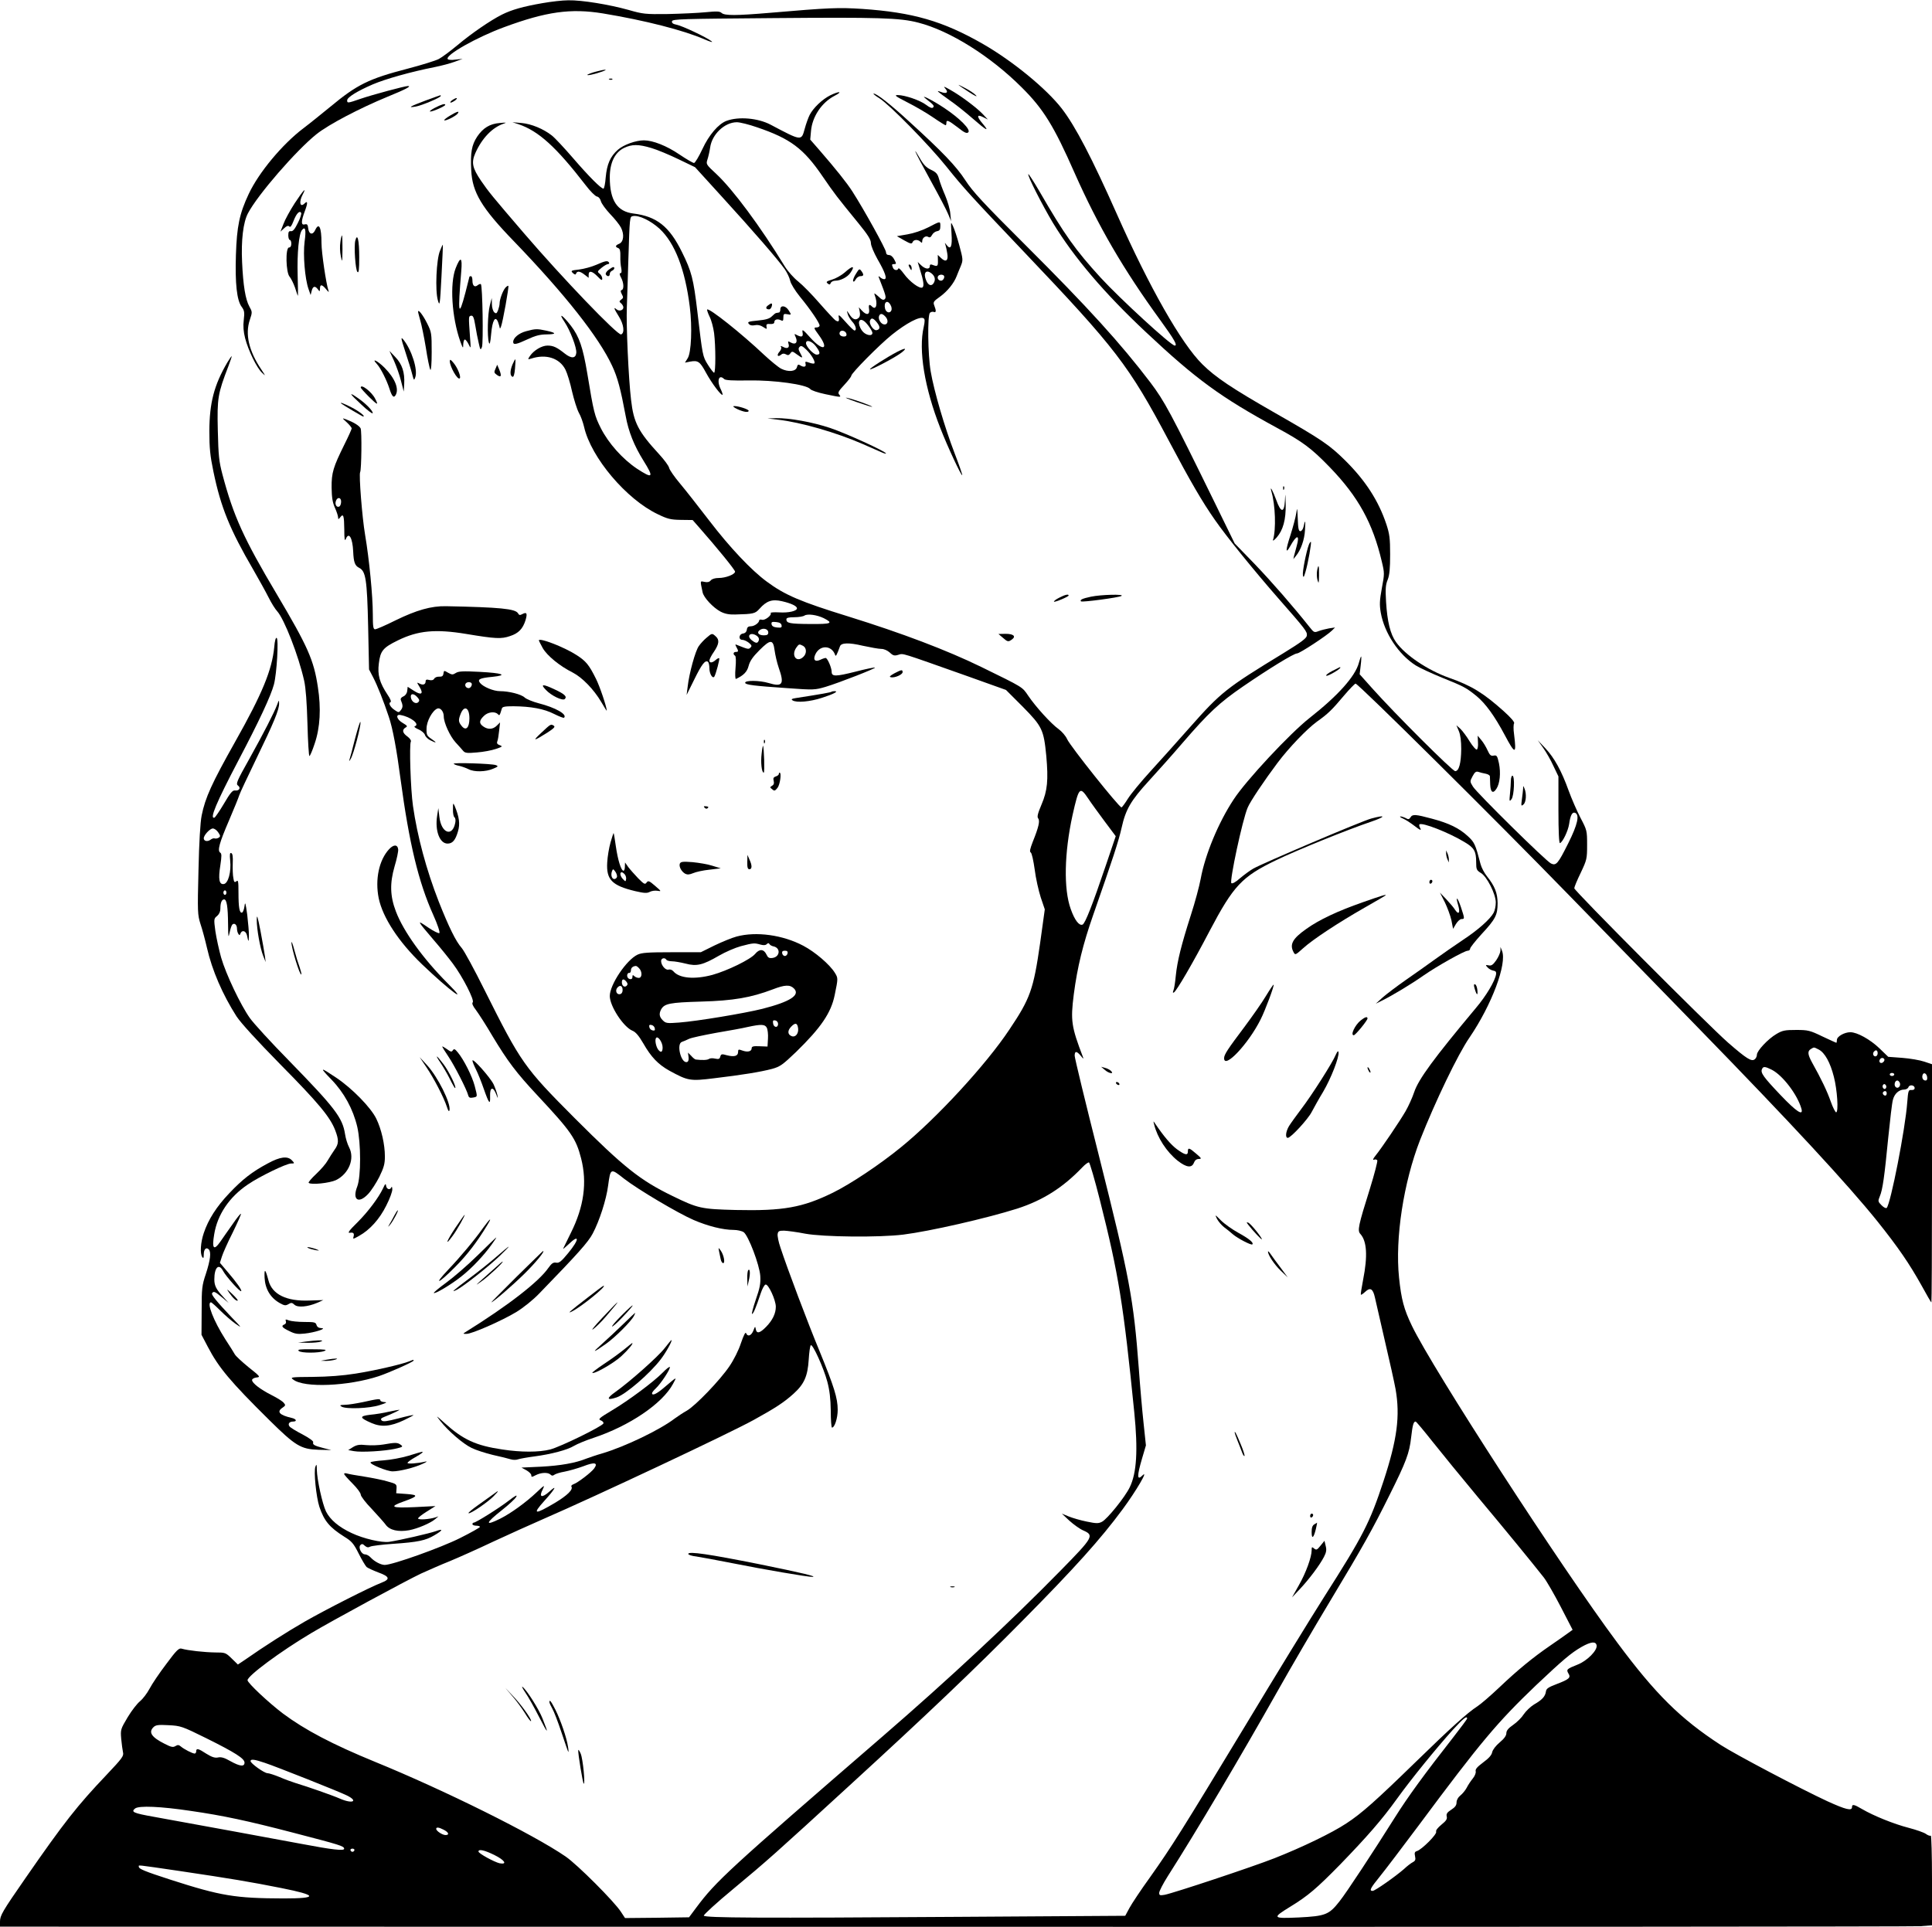 <?xml version="1.0" standalone="no"?>
<!DOCTYPE svg PUBLIC "-//W3C//DTD SVG 20010904//EN"
 "http://www.w3.org/TR/2001/REC-SVG-20010904/DTD/svg10.dtd">
<svg version="1.0" xmlns="http://www.w3.org/2000/svg"
 width="1280pt" height="1277pt" viewBox="0 0 1280 1277"
 preserveAspectRatio="xMidYMid meet">
<g transform="translate(0,1277) scale(0.1,-0.1)"
fill="#000000" stroke="none">
<path d="M3593 12749 c-126 -22 -202 -43 -268 -76 -77 -39 -201 -124 -295
-203 -47 -39 -102 -80 -123 -91 -21 -11 -114 -40 -206 -64 -258 -67 -335 -105
-512 -252 -59 -48 -139 -113 -179 -143 -141 -107 -296 -294 -362 -435 -62
-131 -79 -217 -85 -405 -6 -188 6 -300 38 -343 18 -24 20 -37 14 -87 -5 -40
-2 -78 9 -121 21 -81 77 -197 112 -229 25 -24 25 -23 -5 22 -82 122 -108 233
-76 328 17 51 17 53 -3 89 -26 47 -41 139 -48 293 -7 145 7 265 39 325 64 122
320 417 454 524 80 64 284 171 473 249 118 48 159 70 133 70 -21 0 -236 -58
-312 -84 -87 -30 -91 -31 -91 -11 0 20 66 61 170 106 85 36 251 83 408 114 45
9 106 25 135 36 l52 19 -47 -5 c-26 -4 -49 -2 -52 4 -16 26 192 144 374 211
279 103 441 126 655 91 278 -46 536 -112 673 -172 37 -16 58 -22 47 -13 -32
26 -195 103 -232 110 -24 5 -33 11 -31 23 3 15 64 16 663 21 708 6 846 2 969
-30 210 -54 478 -222 686 -430 143 -142 213 -256 349 -565 157 -354 324 -641
570 -979 92 -127 114 -166 94 -166 -25 0 -363 311 -490 449 -168 184 -239 283
-407 574 -38 65 -71 116 -73 113 -8 -8 93 -206 163 -323 139 -229 341 -466
615 -723 335 -315 498 -433 869 -635 172 -93 228 -135 351 -262 188 -195 284
-369 344 -625 18 -75 18 -81 0 -176 -15 -82 -16 -109 -7 -162 24 -135 118
-277 231 -349 25 -16 105 -53 176 -82 144 -58 159 -66 228 -122 59 -49 119
-131 187 -259 69 -130 78 -129 61 7 -5 33 -4 65 0 71 6 7 -18 36 -68 81 -134
120 -213 169 -361 221 -142 50 -292 151 -353 237 -38 53 -58 137 -66 267 -5
86 -3 114 11 147 12 31 16 74 16 167 0 107 -4 136 -25 200 -52 155 -136 286
-269 419 -108 107 -156 140 -471 320 -285 163 -392 235 -479 321 -139 137
-351 510 -565 992 -168 378 -276 585 -366 702 -102 132 -326 316 -525 430
-264 151 -463 208 -798 231 -157 10 -217 8 -612 -26 -224 -19 -299 -19 -319
-1 -13 12 -33 12 -106 5 -49 -5 -162 -10 -250 -12 -150 -2 -166 0 -260 27
-129 36 -311 66 -400 64 -38 0 -116 -9 -172 -19z"/>
<path d="M3947 12295 c-27 -7 -52 -17 -55 -20 -9 -9 52 4 98 21 45 16 19 16
-43 -1z"/>
<path d="M4038 12243 c7 -3 16 -2 19 1 4 3 -2 6 -13 5 -11 0 -14 -3 -6 -6z"/>
<path d="M6351 12207 c3 -4 34 -25 70 -48 35 -23 56 -33 46 -22 -9 11 -41 33
-70 48 -28 15 -49 25 -46 22z"/>
<path d="M6263 12183 c23 -26 8 -37 -30 -22 -35 13 -26 5 58 -55 37 -25 106
-80 154 -122 90 -79 115 -92 65 -33 -40 47 -39 64 3 43 l32 -16 -35 37 c-41
43 -145 121 -215 160 -42 24 -47 25 -32 8z"/>
<path d="M5500 12138 c-52 -26 -112 -83 -136 -130 -9 -18 -24 -59 -33 -93 -22
-80 -20 -80 -226 29 -84 44 -212 55 -292 25 -53 -20 -116 -93 -159 -186 -24
-51 -49 -93 -56 -93 -7 0 -50 25 -96 56 -85 58 -177 94 -236 94 -54 0 -134
-29 -172 -62 -51 -45 -73 -96 -81 -183 -3 -41 -10 -75 -15 -75 -16 0 -96 80
-202 203 -58 67 -121 135 -141 150 -55 43 -134 76 -200 82 l-60 5 40 -13 c133
-45 249 -150 445 -404 30 -40 64 -73 74 -75 12 -2 23 -15 27 -31 4 -16 32 -54
62 -86 30 -31 62 -71 71 -89 23 -45 18 -94 -11 -107 -27 -11 -29 -21 -7 -29
11 -4 15 -19 14 -53 -1 -27 2 -63 6 -80 4 -22 2 -33 -5 -33 -8 0 -7 -10 4 -30
18 -34 20 -77 4 -82 -9 -3 -8 -10 1 -28 11 -20 10 -25 -4 -35 -14 -11 -15 -14
-1 -25 8 -7 15 -19 15 -27 0 -19 -27 -28 -45 -13 -22 19 -18 6 15 -47 33 -52
40 -110 15 -119 -22 -9 -391 376 -644 671 -212 247 -233 273 -284 347 -58 86
-65 121 -38 183 44 99 113 171 189 196 21 7 15 8 -26 4 -67 -5 -112 -33 -151
-91 -36 -55 -45 -105 -39 -222 7 -147 69 -250 283 -471 338 -351 563 -636 651
-826 36 -77 56 -154 89 -330 19 -106 56 -198 119 -299 70 -112 62 -121 -45
-51 -95 64 -187 167 -238 267 -42 84 -47 102 -90 363 -29 173 -53 244 -109
317 -56 72 -86 90 -42 25 38 -57 82 -172 78 -206 -4 -37 -33 -38 -76 -4 -53
42 -76 53 -115 53 -38 0 -91 -32 -116 -69 -16 -24 -15 -24 9 -17 98 32 187 3
226 -73 12 -24 32 -89 44 -145 13 -55 33 -119 45 -141 13 -22 28 -65 35 -95
46 -202 280 -479 489 -578 64 -31 85 -36 152 -37 l78 -1 43 -49 c117 -133 238
-281 238 -293 0 -18 -62 -42 -108 -42 -24 0 -45 -6 -53 -16 -9 -11 -22 -14
-41 -10 -31 6 -30 12 -13 -69 7 -35 70 -102 119 -128 29 -15 57 -20 96 -19
124 3 133 6 162 38 47 53 84 65 149 50 61 -14 99 -32 99 -47 0 -18 -55 -31
-117 -27 -34 2 -60 0 -57 -4 9 -14 -37 -50 -57 -45 -10 3 -19 1 -19 -3 0 -17
-32 -40 -55 -40 -17 0 -25 -6 -27 -22 -2 -15 -11 -24 -25 -26 -29 -4 -32 -42
-4 -42 10 0 29 -9 42 -19 19 -16 22 -22 11 -32 -12 -13 -16 -12 -86 16 -16 7
-17 6 -7 -13 15 -27 14 -32 -4 -32 -17 0 -20 -16 -5 -25 6 -4 7 -36 3 -82 -4
-44 -2 -74 3 -72 50 23 74 47 84 87 8 31 27 59 71 103 74 74 91 74 101 -1 4
-30 16 -82 27 -114 39 -110 26 -130 -67 -102 -59 18 -159 19 -155 1 3 -13 59
-20 279 -35 177 -13 183 -12 255 9 92 28 332 122 326 127 -2 3 -61 -9 -130
-27 -131 -33 -157 -33 -157 -1 0 27 -28 92 -40 92 -5 0 -21 -5 -35 -12 -37
-17 -51 1 -31 40 31 60 107 56 129 -8 4 -14 11 -1 32 57 8 24 58 26 151 4 51
-11 106 -21 123 -21 18 0 40 -10 56 -24 22 -21 31 -23 57 -15 35 10 6 18 453
-140 l260 -93 111 -111 c129 -131 139 -152 156 -327 14 -159 8 -229 -32 -322
-25 -59 -30 -81 -22 -91 13 -16 4 -57 -36 -156 -18 -47 -22 -65 -13 -70 7 -4
18 -55 26 -112 7 -58 26 -141 40 -185 l27 -80 -31 -224 c-44 -307 -65 -366
-204 -573 -154 -232 -484 -590 -720 -781 -140 -114 -329 -240 -448 -299 -202
-99 -329 -122 -646 -115 -227 6 -248 10 -418 93 -214 104 -321 189 -646 514
-336 337 -357 367 -599 851 -67 135 -135 260 -151 278 -39 44 -85 138 -152
307 -82 210 -142 432 -171 635 -16 111 -25 407 -14 426 4 6 -6 21 -22 33 -34
24 -38 45 -13 60 15 8 12 12 -20 31 -39 23 -48 58 -14 52 69 -12 132 -62 95
-75 -7 -2 3 -11 24 -20 20 -8 39 -25 43 -36 3 -12 19 -28 35 -36 43 -22 48
-18 9 8 -31 21 -34 28 -33 69 0 49 39 120 72 133 20 7 42 -20 42 -52 0 -42 41
-131 78 -172 20 -22 43 -47 51 -57 12 -14 26 -16 91 -10 42 3 99 14 125 23 44
15 47 17 26 25 -17 6 -21 13 -16 26 4 9 9 41 12 71 l6 54 -21 -21 c-26 -26
-59 -28 -90 -6 -29 20 -28 39 3 69 26 27 73 33 93 13 12 -12 12 -12 27 37 3
12 21 15 77 15 115 -1 203 -17 269 -51 34 -17 63 -28 66 -25 23 22 -56 67
-169 96 -38 10 -80 27 -92 38 -22 21 -103 42 -164 42 -42 0 -110 28 -131 54
-20 24 -4 33 82 41 105 11 68 25 -86 33 -111 6 -140 4 -158 -8 -19 -12 -25
-12 -50 2 -27 16 -28 16 -31 -5 -2 -16 -9 -22 -28 -21 -14 1 -29 -5 -33 -13
-6 -10 -17 -13 -33 -9 -17 5 -24 2 -24 -8 0 -22 -17 -28 -40 -16 -20 10 -20
10 1 -24 27 -46 9 -55 -41 -22 l-39 25 -3 -27 c-2 -17 -12 -31 -26 -37 -14 -6
-20 -15 -16 -25 14 -34 14 -46 1 -64 -14 -19 -16 -19 -41 -2 -30 19 -45 48
-29 53 7 3 -1 23 -19 49 -53 80 -68 131 -58 208 10 83 27 104 125 152 134 66
250 77 455 43 193 -32 231 -34 289 -14 56 18 85 48 103 106 13 45 8 55 -21 40
-16 -9 -22 -8 -29 5 -17 30 -121 40 -477 47 -98 2 -196 -26 -335 -94 -66 -33
-126 -59 -135 -59 -12 0 -15 17 -15 99 0 122 -24 367 -51 526 -20 117 -42 401
-33 416 9 16 12 274 3 291 -10 18 -46 40 -96 59 -28 10 -28 10 5 -20 17 -16
32 -34 32 -40 0 -5 -22 -54 -49 -108 -73 -148 -85 -185 -84 -284 1 -65 6 -98
22 -134 12 -26 21 -55 21 -64 1 -14 2 -14 14 1 21 28 26 11 27 -81 0 -64 3
-80 10 -63 20 51 45 8 49 -83 3 -70 11 -94 40 -108 43 -22 52 -76 59 -387 l6
-286 28 -54 c27 -52 69 -157 103 -260 26 -76 52 -217 78 -415 57 -423 118
-679 217 -899 28 -62 45 -114 40 -119 -4 -4 -38 12 -76 38 -77 53 -75 49 41
-87 39 -45 95 -114 124 -153 66 -88 145 -244 132 -257 -7 -7 1 -25 22 -52 17
-23 67 -100 109 -172 100 -166 156 -241 297 -392 225 -241 256 -286 290 -418
41 -160 19 -320 -68 -494 -26 -52 -49 -99 -51 -104 -2 -5 13 7 34 27 76 74 75
35 -1 -57 -46 -56 -60 -67 -80 -63 -18 3 -29 -4 -51 -35 -63 -91 -266 -249
-549 -425 -18 -11 -17 -12 6 -12 35 -1 235 87 331 145 47 29 110 79 153 124
255 263 323 339 353 396 44 83 90 224 102 318 16 117 16 116 106 45 90 -70
356 -228 460 -273 95 -41 195 -66 265 -66 25 0 55 -7 67 -15 31 -22 105 -216
110 -290 3 -49 -2 -78 -30 -158 -18 -53 -29 -96 -24 -94 9 3 25 41 57 137 10
30 24 56 32 58 19 4 68 -103 68 -147 0 -45 -22 -90 -64 -133 -42 -43 -63 -48
-69 -15 -3 20 -5 19 -16 -11 -14 -34 -38 -42 -48 -16 -4 10 -16 -14 -34 -66
-15 -47 -48 -112 -76 -153 -62 -92 -225 -262 -283 -295 -25 -14 -61 -38 -80
-52 -98 -75 -329 -186 -480 -231 -36 -10 -82 -26 -104 -34 -74 -30 -172 -47
-301 -54 l-130 -6 33 -18 c17 -10 32 -24 32 -33 0 -13 3 -13 30 1 35 18 81 20
98 3 8 -8 15 -8 24 -1 7 6 38 16 68 21 31 6 87 22 125 36 74 29 99 24 72 -14
-19 -27 -110 -96 -137 -105 -11 -4 -18 -11 -14 -16 12 -20 -27 -58 -108 -107
-137 -81 -154 -79 -72 12 71 78 90 113 35 63 -51 -46 -73 -39 -45 14 15 31 12
30 -42 -21 -70 -66 -169 -138 -241 -174 -103 -51 -98 -30 11 56 47 37 90 77
96 89 9 16 -5 9 -48 -24 -63 -49 -219 -147 -234 -147 -4 0 -8 -4 -8 -10 0 -5
11 -10 25 -10 14 0 25 -4 25 -8 0 -4 -60 -38 -132 -74 -125 -63 -447 -178
-499 -178 -26 0 -69 23 -93 49 -11 12 -27 21 -38 21 -24 0 -46 46 -30 62 9 9
16 8 29 -5 13 -11 23 -13 35 -6 9 5 79 14 155 19 161 11 213 22 270 56 57 33
63 47 11 28 -42 -15 -237 -60 -310 -71 -49 -7 -170 21 -248 58 -86 40 -143 89
-170 143 -25 52 -59 210 -61 276 0 37 -2 41 -9 22 -13 -30 5 -203 26 -267 32
-94 67 -136 165 -198 49 -30 62 -45 95 -111 21 -42 45 -82 53 -90 9 -7 44 -23
78 -36 75 -27 80 -45 20 -68 -76 -29 -369 -178 -507 -257 -120 -69 -269 -164
-399 -255 l-45 -30 -41 40 c-40 39 -43 40 -110 40 -70 1 -181 13 -221 25 -18
6 -34 -9 -102 -101 -45 -59 -95 -133 -111 -164 -17 -32 -46 -69 -63 -83 -18
-14 -55 -61 -82 -106 -47 -79 -48 -82 -43 -143 3 -35 9 -75 12 -90 6 -24 -5
-39 -110 -150 -192 -202 -279 -312 -536 -683 -154 -222 -169 -248 -169 -289
l0 -33 6323 -1 c3477 -1 6357 1 6400 4 l77 6 0 300 c0 164 -4 297 -8 294 -5
-3 -20 2 -33 12 -13 9 -64 27 -114 40 -97 25 -231 79 -308 124 -54 32 -67 34
-67 13 0 -27 -42 -16 -163 39 -175 81 -610 310 -707 373 -267 174 -431 336
-685 678 -374 502 -1223 1813 -1361 2100 -53 110 -70 175 -85 319 -27 262 30
630 139 911 100 254 251 569 328 680 147 216 250 490 215 575 l-10 25 0 -24
c-1 -14 -13 -42 -28 -64 -21 -30 -32 -38 -50 -34 -22 4 -23 3 -7 -14 9 -10 26
-19 38 -21 15 -2 20 -9 18 -23 -6 -44 -66 -145 -135 -226 -275 -329 -380 -471
-408 -557 -12 -36 -38 -93 -57 -126 -39 -67 -157 -242 -199 -294 -16 -20 -20
-30 -10 -27 8 4 18 2 22 -4 3 -6 -19 -91 -49 -188 -77 -245 -84 -278 -63 -300
43 -48 49 -146 18 -303 -10 -52 -17 -97 -15 -99 2 -3 15 6 29 19 33 31 51 21
64 -37 6 -26 36 -156 66 -288 31 -132 63 -276 71 -320 31 -178 11 -333 -80
-610 -91 -276 -134 -360 -392 -765 -89 -140 -325 -525 -523 -854 -421 -696
-486 -800 -632 -1006 -60 -83 -121 -175 -136 -203 l-28 -52 -1100 -7 c-1327
-9 -1687 -7 -1692 8 -2 6 85 86 194 176 224 186 279 235 773 688 509 466 826
768 1140 1086 352 356 521 544 668 743 90 122 176 269 130 223 -35 -35 -36 -4
-2 112 l26 88 -16 152 c-9 83 -23 243 -31 356 -35 465 -61 602 -265 1414 -88
348 -160 645 -160 660 0 33 13 33 41 -1 16 -20 20 -22 14 -8 -77 202 -83 241
-61 415 24 184 61 333 128 525 131 375 170 494 189 580 27 122 62 181 180 310
56 61 156 173 222 250 175 203 245 268 402 376 175 120 337 219 358 219 18 0
199 119 232 152 l20 20 -40 -6 c-22 -4 -53 -12 -69 -18 -28 -11 -31 -10 -60
27 -108 136 -249 298 -363 417 l-133 137 -131 268 c-297 607 -334 674 -427
798 -197 259 -414 498 -827 910 -282 281 -351 356 -399 430 -60 93 -154 191
-374 391 -123 113 -213 184 -234 184 -6 0 10 -14 38 -31 68 -43 329 -309 445
-454 112 -140 164 -197 514 -565 607 -638 694 -751 958 -1249 144 -272 222
-406 306 -526 76 -110 263 -340 416 -515 186 -212 197 -226 193 -252 -2 -18
-38 -44 -153 -115 -382 -233 -415 -259 -623 -494 -81 -92 -198 -222 -260 -290
-62 -68 -129 -149 -149 -181 -20 -32 -39 -58 -43 -58 -16 0 -339 405 -360 452
-9 21 -35 51 -57 67 -49 35 -151 147 -201 221 -40 59 -30 53 -312 191 -228
111 -523 223 -880 334 -317 98 -420 142 -540 231 -102 75 -244 225 -381 404
-70 91 -156 201 -193 245 -37 44 -70 91 -73 105 -3 14 -33 54 -66 90 -138 150
-169 209 -186 360 -17 142 -33 498 -28 615 2 61 7 202 10 315 9 285 9 284 30
288 39 8 118 -30 177 -84 101 -94 169 -269 200 -517 17 -135 10 -305 -14 -341
l-18 -29 35 7 c51 9 64 1 104 -73 38 -70 102 -155 110 -147 2 2 -3 18 -11 35
-29 56 -14 105 22 69 8 -8 57 -11 161 -9 170 3 385 -27 409 -57 7 -9 49 -23
100 -34 106 -22 107 -22 92 -3 -11 13 -5 23 34 65 25 27 46 54 46 60 0 17 186
205 268 271 97 78 186 125 211 110 9 -6 9 -19 1 -57 -36 -154 5 -404 110 -671
46 -119 139 -318 145 -312 2 3 -21 69 -51 147 -65 169 -136 411 -158 541 -19
111 -22 371 -5 388 6 6 18 9 25 6 16 -6 18 6 4 42 -9 23 -6 28 39 60 48 35 91
88 109 135 6 14 17 44 27 66 16 40 16 44 -9 137 -14 52 -33 110 -42 128 -15
33 -15 32 -10 -48 6 -87 -5 -112 -32 -77 -14 18 -14 18 -8 1 3 -10 9 -36 12
-57 8 -47 -9 -60 -40 -31 l-23 22 1 -38 c1 -38 -3 -41 -36 -28 -13 5 -18 2
-18 -9 0 -23 -30 -20 -57 6 l-23 22 15 -50 c24 -75 29 -111 16 -119 -18 -11
-85 39 -122 90 -19 26 -35 42 -37 36 -5 -16 -29 -13 -36 5 -9 22 -8 24 9 24
14 0 14 3 0 30 -9 18 -23 30 -35 30 -13 0 -20 7 -20 19 0 19 -148 286 -222
401 -36 57 -113 153 -219 275 l-61 70 5 56 c8 96 71 190 156 234 58 30 32 33
-29 3z m-483 -212 c220 -75 307 -140 433 -325 81 -118 92 -132 238 -311 62
-76 82 -108 82 -131 0 -17 19 -62 44 -107 51 -88 66 -132 44 -132 -8 0 -20 6
-27 13 -12 10 -13 8 -6 -8 44 -113 48 -126 37 -137 -9 -9 -20 -5 -43 18 -25
22 -30 25 -24 9 22 -56 11 -105 -18 -76 -18 18 -24 13 -19 -19 5 -37 -17 -41
-48 -8 l-20 22 6 -30 c4 -20 1 -34 -9 -42 -19 -16 -39 -8 -60 26 -18 27 -18
27 -11 2 3 -14 17 -36 30 -51 24 -25 32 -59 15 -59 -5 0 -32 26 -59 57 -43 48
-49 53 -45 30 5 -27 -2 -33 -23 -19 -6 4 -53 54 -103 111 -50 58 -114 123
-143 146 -29 23 -69 68 -88 99 -164 268 -344 510 -454 613 -68 63 -69 65 -59
96 6 18 14 53 18 80 12 87 96 167 177 167 20 0 81 -15 135 -34z m-701 -137
c38 -11 119 -45 179 -74 l110 -53 181 -199 c200 -219 371 -416 414 -478 15
-22 31 -56 35 -75 4 -20 32 -65 64 -105 70 -85 131 -175 131 -192 0 -7 -9 -13
-21 -13 -19 0 -18 -4 15 -49 72 -98 29 -112 -55 -19 -49 55 -56 59 -52 36 6
-30 -5 -35 -38 -18 -17 10 -18 9 -7 -15 15 -34 -1 -52 -32 -35 -20 11 -21 10
-16 -8 9 -26 -8 -36 -35 -21 -16 8 -20 8 -14 -1 4 -6 -1 -20 -11 -31 -20 -22
-12 -38 10 -20 10 9 20 10 33 3 13 -8 20 -6 29 6 11 16 15 15 43 -6 40 -29 43
-28 23 8 -13 23 -14 32 -4 42 9 9 18 6 43 -18 34 -32 64 -83 54 -92 -3 -3 -19
-1 -34 5 -25 9 -28 8 -24 -8 6 -21 -12 -25 -37 -9 -11 7 -16 4 -20 -13 -8 -29
-57 -34 -105 -10 -19 10 -70 52 -113 92 -149 141 -364 312 -377 300 -2 -3 5
-24 16 -47 12 -23 25 -72 30 -109 11 -88 11 -263 0 -263 -4 0 -23 24 -41 53
-35 56 -35 57 -70 354 -26 217 -38 264 -102 393 -83 169 -167 236 -321 255
-108 13 -157 87 -157 240 0 96 33 164 93 194 53 26 97 26 183 0z m1856 -831
c21 -17 27 -39 16 -60 -14 -28 -38 -21 -52 14 -21 50 -1 75 36 46z m81 -14 c9
-10 -4 -34 -18 -34 -17 0 -28 17 -20 30 7 11 28 13 38 4z m-353 -195 c7 -11 9
-27 6 -35 -9 -23 -35 -16 -42 10 -11 44 16 63 36 25z m-36 -75 c23 -22 21 -54
-4 -54 -22 0 -44 34 -36 56 7 18 21 18 40 -2z m-54 -41 c23 -29 22 -46 -3 -51
-19 -4 -51 42 -43 63 8 22 22 18 46 -12z m-85 9 c19 -13 55 -65 55 -78 0 -26
-48 -15 -69 15 -33 46 -23 90 14 63z m-117 -85 c2 -11 -3 -17 -17 -17 -23 0
-35 15 -26 31 10 15 39 6 43 -14z m-204 -80 c31 -40 33 -57 7 -57 -21 0 -71
53 -71 76 0 26 39 14 64 -19z m-3144 -1031 c0 -14 -5 -28 -11 -32 -17 -10 -32
12 -24 35 9 29 35 27 35 -3z m3197 -772 c67 -34 52 -40 -89 -39 -136 1 -158 5
-158 31 0 10 14 14 53 14 28 0 59 5 67 11 20 13 81 5 127 -17z m-279 -47 c3
-15 -2 -18 -30 -15 -22 2 -34 9 -36 21 -3 15 2 18 30 15 22 -2 34 -9 36 -21z
m-88 -48 c0 -14 -7 -19 -29 -19 -36 0 -50 19 -27 35 23 17 56 7 56 -16z m-75
-23 c11 -8 16 -19 12 -30 -8 -21 -19 -20 -47 2 -38 31 -5 57 35 28z m306 -66
c24 -14 25 -52 0 -74 -43 -39 -80 9 -47 60 19 27 20 28 47 14z m-2198 -246 c9
-10 -4 -34 -18 -34 -17 0 -28 17 -20 30 7 11 28 13 38 4z m-358 -94 c14 -16
16 -23 6 -33 -16 -16 -45 3 -49 32 -4 27 19 28 43 1z m345 -140 c0 -62 -23
-86 -51 -51 -22 27 -23 39 -8 78 23 62 59 46 59 -27z m4100 -532 c19 -29 68
-96 108 -150 l74 -99 -65 -192 c-89 -263 -138 -388 -155 -394 -22 -9 -52 29
-78 103 -48 132 -43 372 12 623 42 186 48 192 104 109z m77 -2660 c125 -495
156 -690 228 -1408 25 -250 16 -401 -30 -495 -31 -65 -149 -211 -184 -229 -23
-12 -37 -12 -100 1 -41 8 -95 24 -120 34 l-46 19 50 -47 c28 -25 69 -55 93
-65 72 -32 66 -44 -150 -264 -333 -340 -751 -729 -1178 -1098 -1027 -888
-1106 -961 -1238 -1138 l-47 -63 -212 -3 -212 -2 -27 41 c-42 66 -288 313
-367 367 -212 146 -804 440 -1262 627 -283 116 -465 212 -610 320 -94 71 -235
203 -235 221 0 29 217 190 420 311 133 80 636 352 730 396 47 21 132 59 190
82 58 24 188 82 289 130 101 47 250 114 330 149 350 152 1228 565 1395 657
145 80 201 117 263 173 71 64 94 116 101 227 3 49 9 92 14 95 13 8 85 -151
109 -241 15 -56 22 -113 23 -192 0 -62 4 -113 8 -113 18 0 38 63 38 118 0 77
-24 153 -120 388 -77 185 -215 551 -259 686 -13 37 -21 78 -19 90 3 20 9 23
43 23 22 -1 85 -9 140 -20 120 -22 489 -26 650 -6 175 22 548 107 754 172 170
55 303 139 431 273 19 20 39 35 45 33 5 -2 38 -114 72 -249z m2203 -1600 c58
-73 195 -241 305 -373 185 -221 351 -424 433 -528 18 -23 69 -111 112 -194
l79 -153 -32 -23 c-18 -13 -70 -50 -117 -82 -115 -79 -215 -161 -337 -277 -57
-54 -122 -110 -145 -125 -65 -42 -172 -138 -408 -368 -263 -256 -359 -342
-459 -407 -96 -64 -296 -160 -476 -231 -147 -58 -668 -231 -729 -243 -31 -5
-36 -4 -36 13 0 11 25 60 56 109 194 304 487 800 730 1231 86 153 243 422 349
598 216 359 278 470 392 700 108 216 131 277 142 379 10 86 16 106 30 106 4 0
54 -60 111 -132z m1088 -1351 c6 -33 -62 -102 -125 -127 -73 -29 -77 -33 -62
-59 18 -28 5 -39 -79 -71 -55 -21 -68 -30 -70 -50 -5 -32 -25 -54 -79 -85 -24
-15 -54 -44 -68 -65 -13 -21 -45 -53 -70 -70 -32 -22 -45 -38 -45 -55 0 -16
-14 -36 -44 -61 -26 -22 -46 -48 -50 -65 -3 -19 -23 -41 -60 -68 -40 -30 -53
-45 -49 -59 2 -11 -6 -31 -20 -48 -13 -16 -31 -43 -40 -61 -9 -17 -28 -40 -42
-51 -15 -12 -25 -30 -25 -46 0 -19 -10 -32 -35 -48 -28 -18 -34 -28 -30 -45 4
-17 -4 -29 -35 -54 -25 -21 -39 -38 -35 -47 6 -17 -94 -117 -127 -128 -15 -4
-18 -12 -13 -34 5 -23 2 -31 -15 -40 -12 -6 -38 -26 -58 -45 -56 -49 -192
-145 -208 -145 -24 0 -16 17 49 97 35 43 150 195 257 338 411 553 520 682 777
928 179 169 231 213 300 253 63 36 96 39 101 11z m-858 -485 c0 -4 -41 -59
-90 -122 -192 -245 -302 -396 -387 -531 -146 -232 -321 -499 -369 -559 -69
-88 -93 -97 -268 -106 -177 -8 -180 -4 -58 71 118 72 176 122 330 279 181 187
277 297 377 436 95 132 262 337 371 458 69 75 94 95 94 74z m-8354 -130 c193
-96 254 -135 254 -162 0 -29 -31 -25 -94 10 -38 22 -61 29 -82 24 -22 -4 -41
3 -77 25 -53 35 -67 38 -67 16 0 -8 -5 -15 -10 -15 -15 0 -71 29 -92 47 -13
11 -20 12 -35 3 -16 -10 -28 -8 -71 14 -88 44 -110 77 -75 111 14 14 31 17
100 13 80 -4 89 -7 249 -86z m387 -163 c76 -25 499 -193 546 -217 77 -38 37
-57 -46 -21 -50 22 -216 80 -293 103 -25 8 -73 25 -107 40 -34 14 -71 26 -81
26 -21 0 -112 65 -112 80 0 15 25 12 93 -11z m-489 -319 c214 -31 374 -65 681
-145 311 -81 335 -88 335 -106 0 -15 -80 -6 -280 32 -147 28 -733 135 -981
180 -135 24 -153 32 -124 55 25 20 169 14 369 -16z m1676 -125 c33 -17 39 -35
12 -35 -21 0 -62 27 -62 41 0 13 17 11 50 -6z m-592 -136 c-2 -6 -8 -10 -13
-10 -5 0 -11 4 -13 10 -2 6 4 11 13 11 9 0 15 -5 13 -11z m927 -31 c69 -34 89
-65 35 -55 -35 8 -140 65 -140 78 0 18 40 9 105 -23z m-2073 -108 c323 -48
461 -71 661 -111 242 -48 247 -69 17 -69 -322 1 -415 16 -753 125 -167 54
-207 71 -207 84 0 14 -33 17 282 -29z"/>
<path d="M5596 10964 c-22 -19 -60 -40 -84 -47 -36 -11 -41 -15 -29 -25 12
-10 16 -9 21 3 3 8 17 15 31 15 34 0 80 24 99 52 34 49 15 50 -38 2z"/>
<path d="M5671 10956 c-13 -20 -21 -42 -19 -48 3 -8 9 -4 17 10 6 12 21 22 31
22 23 0 25 9 7 34 -13 17 -15 16 -36 -18z"/>
<path d="M5088 10746 c-18 -13 -14 -26 8 -26 6 0 14 9 17 20 6 23 -1 25 -25 6z"/>
<path d="M5170 10720 c0 -11 -4 -21 -10 -21 -5 -1 -13 -2 -17 -3 -5 0 -17 -10
-29 -22 -16 -16 -40 -23 -93 -28 -62 -6 -71 -9 -60 -22 8 -10 22 -13 40 -9 18
4 37 0 54 -11 26 -17 27 -17 23 2 -2 15 2 19 25 17 17 -1 27 3 27 12 0 18 21
24 43 13 14 -7 17 -4 17 18 0 23 3 26 25 22 29 -6 30 -5 9 27 -20 31 -54 34
-54 5z"/>
<path d="M4560 2473 c0 -6 24 -14 53 -17 28 -4 140 -25 247 -46 190 -38 496
-91 522 -89 37 1 -66 26 -357 85 -326 65 -465 86 -465 67z"/>
<path d="M6298 2253 c6 -2 18 -2 25 0 6 3 1 5 -13 5 -14 0 -19 -2 -12 -5z"/>
<path d="M3480 1555 c19 -27 61 -102 93 -165 59 -115 65 -117 21 -7 -24 61
-102 185 -131 208 -9 8 -2 -8 17 -36z"/>
<path d="M3394 1531 c26 -29 63 -80 83 -112 20 -33 38 -57 41 -54 8 8 -67 113
-122 169 l-48 51 46 -54z"/>
<path d="M3640 1491 c0 -6 9 -25 19 -43 11 -18 38 -89 61 -158 23 -69 43 -127
45 -129 2 -2 2 14 -2 35 -8 57 -49 176 -83 244 -29 57 -40 71 -40 51z"/>
<path d="M3831 1172 c-2 -23 30 -216 36 -221 12 -12 -5 166 -20 199 -8 19 -16
29 -16 22z"/>
<path d="M2820 12104 c-106 -40 -123 -50 -65 -40 40 7 165 60 165 70 0 4 -1 6
-2 5 -2 0 -46 -16 -98 -35z"/>
<path d="M6011 12092 c52 -26 129 -71 171 -100 42 -29 80 -52 83 -52 3 0 5 7
5 15 0 24 13 18 75 -29 45 -36 60 -42 70 -33 19 17 -56 93 -160 162 -76 51
-169 97 -120 60 50 -39 57 -47 47 -57 -7 -7 -21 -2 -46 17 -39 30 -141 65
-188 65 -26 0 -15 -8 63 -48z"/>
<path d="M2994 12105 c-10 -8 -14 -15 -8 -15 5 0 19 7 30 15 10 8 14 15 8 15
-5 0 -19 -7 -30 -15z"/>
<path d="M2880 12055 c-25 -13 -38 -24 -30 -24 18 -1 100 36 100 44 0 11 -26
3 -70 -20z"/>
<path d="M2982 12004 c-24 -14 -41 -28 -39 -31 7 -7 74 26 88 43 17 21 -1 17
-49 -12z"/>
<path d="M6065 11765 c3 -11 49 -98 102 -194 53 -96 105 -195 115 -220 l19
-46 -5 50 c-2 28 -18 82 -34 120 -17 39 -35 88 -41 110 -9 33 -19 44 -53 60
-32 15 -50 34 -76 80 -19 33 -31 51 -27 40z"/>
<path d="M1953 11424 c-31 -48 -65 -110 -75 -138 l-20 -51 24 22 c17 16 27 20
35 12 7 -7 15 4 27 35 19 50 40 73 51 56 4 -6 -6 -37 -22 -68 -20 -41 -33 -56
-45 -54 -14 2 -18 -4 -18 -28 0 -16 5 -30 10 -30 6 0 10 -11 10 -25 0 -16 -6
-25 -15 -25 -25 0 -21 -167 4 -194 10 -12 26 -45 36 -73 9 -29 17 -53 19 -53
1 0 0 62 -2 138 -4 145 8 273 29 298 22 27 28 0 17 -78 -11 -87 2 -245 26
-313 l14 -40 7 28 c8 31 22 35 41 10 12 -17 13 -16 14 5 0 30 14 28 41 -5 16
-20 20 -22 15 -8 -15 43 -46 251 -46 313 0 107 -17 141 -42 87 -16 -35 -42
-28 -46 12 -3 25 -7 30 -23 26 -25 -7 -25 20 1 89 20 53 19 71 -2 50 -30 -30
-39 9 -13 58 30 57 4 29 -52 -56z"/>
<path d="M6149 11263 c-39 -20 -96 -39 -137 -46 l-70 -12 49 -28 c41 -23 50
-25 55 -12 7 18 35 20 52 3 9 -9 12 -8 12 4 0 22 23 39 40 28 10 -6 17 -2 25
13 6 12 21 23 33 25 17 3 22 10 22 33 0 35 2 35 -81 -8z"/>
<path d="M2255 11165 c-4 -25 -3 -66 3 -92 9 -46 10 -43 11 45 0 50 -1 92 -3
92 -3 0 -8 -20 -11 -45z"/>
<path d="M2354 11176 c-10 -40 1 -195 14 -208 9 -9 12 13 12 98 0 112 -12 164
-26 110z"/>
<path d="M2915 11108 c-24 -57 -33 -264 -14 -328 12 -43 14 -34 24 160 6 113
10 206 9 208 -1 2 -10 -16 -19 -40z"/>
<path d="M3019 10993 c-40 -103 -26 -324 30 -484 18 -49 20 -51 20 -21 1 17 5
32 11 32 5 0 17 -15 25 -32 15 -32 15 -30 9 47 -10 142 -10 139 7 143 13 2 19
-11 28 -65 6 -37 16 -90 23 -118 10 -46 12 -47 21 -25 10 26 4 406 -7 417 -3
3 -12 0 -20 -6 -21 -18 -36 -5 -36 30 0 16 -4 29 -10 29 -5 0 -10 -2 -10 -4 0
-2 -12 -48 -26 -103 -46 -175 -52 -145 -28 140 8 94 -5 101 -37 20z"/>
<path d="M3950 11015 c-30 -13 -81 -27 -113 -31 -54 -6 -57 -8 -42 -23 13 -12
19 -13 22 -3 7 18 27 15 57 -9 l26 -20 0 20 c0 30 23 26 59 -11 25 -26 31 -28
31 -14 0 11 -8 25 -17 32 -17 13 -16 16 12 39 17 14 36 25 43 25 7 0 10 5 7
10 -9 15 -24 12 -85 -15z"/>
<path d="M6020 11013 c0 -4 5 -15 10 -23 8 -13 10 -13 10 2 0 9 -4 20 -10 23
-5 3 -10 3 -10 -2z"/>
<path d="M4031 10981 c-13 -10 -21 -23 -17 -30 10 -16 26 -14 26 4 0 9 7 18
15 21 15 6 21 24 8 24 -5 0 -19 -9 -32 -19z"/>
<path d="M3348 10863 c-17 -20 -38 -77 -38 -104 0 -10 -5 -30 -10 -44 -9 -23
-13 -25 -25 -15 -8 7 -16 31 -16 54 l-1 41 -13 -50 c-14 -54 -18 -204 -6 -245
5 -18 10 -2 15 57 8 91 28 125 46 78 5 -14 10 -32 11 -38 0 -7 4 -3 8 8 12 29
54 265 49 271 -3 2 -12 -4 -20 -13z"/>
<path d="M2770 10704 c0 -5 7 -30 14 -56 8 -26 25 -107 37 -180 11 -73 25
-140 30 -148 5 -9 9 38 9 116 0 126 -1 133 -30 191 -28 56 -60 97 -60 77z"/>
<path d="M3485 10575 c-48 -13 -85 -44 -85 -71 0 -21 21 -17 96 18 51 24 83
32 125 32 68 1 67 10 -2 25 -61 13 -71 13 -134 -4z"/>
<path d="M2685 10440 c19 -58 40 -125 46 -150 11 -42 12 -43 20 -21 19 49 -24
184 -79 251 -18 21 -16 9 13 -80z"/>
<path d="M5945 10439 c-69 -36 -186 -111 -181 -116 6 -7 176 83 212 113 36 29
22 30 -31 3z"/>
<path d="M2610 10380 c16 -36 38 -97 47 -135 l18 -70 3 52 c4 75 -13 129 -59
177 l-39 41 30 -65z"/>
<path d="M1506 10368 c-88 -150 -118 -268 -119 -453 0 -114 5 -164 27 -270 49
-237 109 -384 264 -650 38 -66 84 -149 102 -185 18 -36 43 -76 56 -90 47 -51
142 -295 179 -460 11 -49 18 -147 22 -287 3 -117 9 -213 13 -213 4 0 20 37 35
83 36 106 43 233 21 374 -27 180 -67 269 -272 615 -220 370 -287 518 -360 793
-23 87 -27 124 -31 295 -5 212 0 241 70 423 14 37 24 67 22 67 -2 0 -15 -19
-29 -42z"/>
<path d="M2980 10377 c0 -36 52 -128 66 -114 10 9 -14 70 -41 102 -19 23 -24
26 -25 12z"/>
<path d="M3395 10354 c-17 -42 -17 -75 1 -81 7 -2 13 18 16 54 3 32 4 60 2 62
-1 2 -10 -14 -19 -35z"/>
<path d="M2497 10358 c25 -27 65 -107 83 -163 16 -51 28 -64 40 -45 26 41 -2
112 -72 183 -47 47 -91 68 -51 25z"/>
<path d="M3283 10327 c-11 -23 -10 -28 10 -42 27 -19 32 -7 15 35 l-14 33 -11
-26z"/>
<path d="M2390 10202 c0 -4 25 -32 55 -62 57 -56 65 -59 40 -11 -23 45 -95
100 -95 73z"/>
<path d="M2392 10091 c40 -38 75 -65 77 -59 4 13 -44 63 -96 99 -66 46 -61 34
19 -40z"/>
<path d="M5675 10106 c55 -19 101 -33 103 -32 5 5 -129 53 -168 60 -19 4 10
-9 65 -28z"/>
<path d="M2261 10096 c10 -9 140 -86 145 -86 18 0 -27 35 -78 61 -51 26 -79
36 -67 25z"/>
<path d="M4885 10059 c43 -20 75 -24 75 -11 0 10 -69 32 -96 31 -12 0 -4 -8
21 -20z"/>
<path d="M5154 9989 c152 -17 389 -86 561 -161 50 -22 105 -46 123 -54 17 -8
32 -12 32 -9 0 13 -268 135 -370 169 -117 39 -271 67 -360 65 l-55 -2 69 -8z"/>
<path d="M8501 9534 c0 -11 3 -14 6 -6 3 7 2 16 -1 19 -3 4 -6 -2 -5 -13z"/>
<path d="M8423 9515 c27 -91 32 -255 11 -323 -3 -9 8 -2 24 16 43 49 62 119
60 221 -2 76 -2 79 -5 23 -5 -83 -27 -81 -58 6 -22 60 -44 100 -32 57z"/>
<path d="M8588 9369 c-4 -26 -21 -90 -38 -144 -33 -100 -34 -131 -3 -76 44 80
66 81 44 3 -7 -26 -15 -56 -18 -67 l-4 -20 16 20 c33 39 58 109 61 174 4 66 1
71 -10 19 -4 -16 -13 -28 -21 -28 -11 0 -15 19 -17 83 -3 74 -4 78 -10 36z"/>
<path d="M8671 9159 c-17 -46 -43 -177 -39 -201 3 -18 7 -14 17 22 17 56 41
193 36 199 -3 2 -9 -7 -14 -20z"/>
<path d="M8726 8988 c-3 -18 -2 -46 3 -63 8 -26 9 -21 10 33 1 68 -4 79 -13
30z"/>
<path d="M7017 8809 c-22 -11 -37 -23 -34 -26 6 -5 97 33 97 41 0 11 -25 5
-63 -15z"/>
<path d="M7228 8816 c-57 -12 -76 -21 -66 -31 7 -7 250 25 268 36 23 13 -136
9 -202 -5z"/>
<path d="M4681 8544 c-17 -14 -40 -39 -51 -55 -23 -31 -64 -180 -74 -269 l-7
-55 50 101 c50 102 72 131 91 119 5 -3 10 -23 10 -44 0 -36 22 -72 33 -54 10
17 37 117 32 121 -3 3 -13 -2 -23 -11 -22 -20 -42 -22 -42 -4 0 8 13 34 30 58
34 51 38 79 12 102 -24 22 -25 22 -61 -9z"/>
<path d="M6643 8545 c33 -29 37 -30 62 -12 28 21 9 37 -43 37 l-47 -1 28 -24z"/>
<path d="M1817 8482 c-15 -152 -79 -308 -260 -629 -154 -274 -197 -368 -221
-487 -9 -45 -17 -178 -21 -363 -7 -278 -6 -294 13 -355 12 -35 31 -106 43
-158 34 -150 104 -311 196 -455 30 -45 132 -157 292 -320 252 -255 328 -347
362 -435 25 -66 24 -90 -6 -131 -13 -19 -33 -50 -44 -69 -10 -19 -44 -59 -76
-89 -31 -29 -54 -56 -50 -59 14 -15 138 -2 181 18 85 42 126 142 87 217 -11
21 -23 60 -27 88 -17 109 -66 173 -372 487 -117 119 -233 246 -258 281 -62 87
-159 291 -191 402 -14 50 -31 128 -38 174 -11 81 -10 84 11 101 14 12 22 29
22 48 0 40 9 62 25 62 17 0 25 -46 26 -164 1 -86 2 -95 10 -57 5 25 13 49 18
54 14 14 31 -1 31 -26 0 -12 4 -28 9 -35 7 -11 9 -11 14 2 10 26 36 18 43 -11
10 -48 12 -49 13 -5 1 24 -5 87 -11 140 -11 80 -14 90 -18 58 -3 -22 -10 -41
-16 -43 -17 -6 -24 32 -24 131 0 76 -2 87 -14 76 -12 -9 -16 -6 -20 22 -4 18
-5 62 -4 97 2 45 -1 65 -10 68 -9 4 -11 -8 -7 -49 8 -74 -13 -152 -42 -156
-31 -5 -38 32 -23 125 9 60 9 77 -1 83 -20 13 -6 64 59 215 33 77 63 151 67
165 4 14 55 122 112 240 117 241 153 328 152 368 0 26 -1 25 -13 -8 -20 -53
-87 -184 -186 -362 -81 -144 -88 -162 -74 -173 22 -15 9 -37 -19 -33 -16 2
-31 -15 -73 -87 -29 -49 -58 -91 -63 -93 -35 -12 12 99 157 376 138 262 217
431 237 507 19 73 32 299 18 308 -6 4 -13 -20 -16 -61z m-371 -1228 c15 -22
15 -27 3 -35 -8 -5 -19 -7 -26 -5 -6 3 -19 -1 -29 -9 -20 -14 -44 -9 -44 10 0
21 41 65 60 65 11 0 27 -12 36 -26z m54 -399 c0 -8 -4 -15 -10 -15 -5 0 -10 7
-10 15 0 8 5 15 10 15 6 0 10 -7 10 -15z"/>
<path d="M3570 8526 c0 -2 12 -25 26 -51 29 -50 111 -118 199 -162 62 -32 139
-111 188 -194 20 -35 37 -61 37 -59 0 25 -47 164 -72 213 -46 92 -65 116 -131
158 -79 51 -247 116 -247 95z"/>
<path d="M9003 8378 c-24 -90 -139 -218 -326 -365 -130 -102 -423 -416 -504
-541 -101 -153 -189 -366 -218 -525 -9 -49 -38 -157 -65 -240 -64 -200 -90
-305 -100 -402 -4 -44 -11 -89 -16 -99 -5 -14 -4 -17 4 -12 18 11 127 198 236
407 158 300 214 360 441 469 136 66 477 204 629 255 99 34 100 48 1 21 -59
-15 -721 -297 -782 -332 -23 -13 -63 -43 -89 -65 -27 -24 -50 -37 -56 -31 -13
13 73 418 108 500 16 40 111 181 198 297 75 100 195 225 261 273 72 51 99 77
177 170 38 45 74 82 79 82 18 0 934 -908 1412 -1400 254 -261 640 -657 857
-880 616 -632 994 -1041 1189 -1284 139 -174 211 -280 291 -423 34 -62 63
-113 66 -113 2 0 4 355 4 789 l0 789 -51 17 c-29 10 -94 21 -145 25 l-94 7
-59 57 c-62 59 -147 106 -192 106 -39 0 -89 -28 -89 -51 0 -10 -2 -19 -4 -19
-2 0 -43 19 -92 42 -83 40 -95 43 -174 43 -74 0 -91 -3 -131 -27 -55 -32 -129
-111 -129 -137 0 -10 -6 -24 -14 -30 -21 -18 -54 3 -176 109 -138 121 -1020
1007 -1020 1024 0 8 19 54 43 103 40 85 42 92 42 184 0 95 -1 98 -44 180 -24
46 -59 127 -78 179 -47 131 -95 218 -154 281 l-51 54 36 -51 c20 -28 51 -82
68 -120 l33 -69 0 -223 c0 -143 4 -221 10 -219 18 6 54 81 61 127 8 58 21 81
39 74 32 -13 17 -78 -45 -202 -68 -136 -80 -150 -114 -134 -32 14 -490 466
-517 509 -21 34 -21 35 -3 69 15 28 23 34 39 29 11 -4 32 -9 48 -12 15 -3 27
-10 28 -17 0 -6 1 -31 2 -55 2 -51 19 -63 41 -28 23 34 30 105 17 169 -11 49
-14 55 -35 51 -18 -4 -26 3 -40 34 -10 22 -28 53 -42 69 l-24 29 2 -44 c2 -25
-2 -46 -8 -48 -6 -2 -27 22 -47 54 -19 32 -47 69 -61 83 l-27 24 16 -38 c11
-26 16 -67 16 -119 -1 -95 -15 -147 -40 -147 -18 0 -400 381 -549 548 l-84 94
7 59 c4 32 5 59 3 59 -2 0 -9 -19 -15 -42z m3047 -2563 c40 -21 76 -86 100
-181 22 -85 32 -232 15 -235 -5 0 -22 32 -36 72 -24 69 -63 150 -124 259 -29
53 -31 75 -7 89 22 13 18 13 52 -4z m390 -25 c0 -11 -7 -20 -15 -20 -15 0 -21
21 -8 33 12 13 23 7 23 -13z m44 -39 c3 -5 -1 -14 -8 -20 -16 -13 -32 2 -21
19 8 12 22 13 29 1z m-745 -70 c72 -37 169 -164 196 -258 14 -51 -33 -20 -137
89 -115 121 -134 148 -125 172 8 21 20 20 66 -3z m811 -31 c0 -5 -7 -10 -15
-10 -8 0 -15 5 -15 10 0 6 7 10 15 10 8 0 15 -4 15 -10z m218 -18 c2 -14 -2
-22 -11 -22 -17 0 -26 19 -19 38 7 19 27 9 30 -16z m-181 -38 c8 -21 -13 -42
-28 -27 -13 13 -5 43 11 43 6 0 13 -7 17 -16z m-92 -34 c-5 -8 -11 -8 -17 -2
-6 6 -7 16 -3 22 5 8 11 8 17 2 6 -6 7 -16 3 -22z m190 0 c0 -9 -8 -14 -21
-13 -20 2 -22 -4 -28 -82 -13 -178 -110 -671 -136 -699 -5 -5 -20 3 -34 17
-24 24 -25 28 -12 59 19 44 31 131 56 388 12 118 25 232 31 252 10 41 41 68
75 68 12 0 25 7 28 16 7 19 41 14 41 -6z m-185 -35 c0 -8 -4 -15 -9 -15 -13 0
-22 16 -14 24 11 11 23 6 23 -9z"/>
<path d="M8825 8323 c-27 -14 -44 -28 -37 -31 11 -3 92 44 92 54 0 6 0 5 -55
-23z"/>
<path d="M5925 8308 c-30 -17 -36 -23 -22 -26 26 -5 77 18 77 34 0 18 -7 17
-55 -8z"/>
<path d="M3616 8199 c36 -39 112 -75 126 -61 16 16 0 32 -66 63 -80 38 -98 37
-60 -2z"/>
<path d="M5509 8186 c-4 -4 -63 -15 -238 -42 -26 -4 -31 -8 -20 -15 26 -17
116 -9 195 17 78 25 113 44 83 44 -9 0 -18 -2 -20 -4z"/>
<path d="M2353 7878 c-17 -68 -34 -132 -38 -143 -4 -12 0 -9 9 7 19 32 69 221
64 243 -2 9 -17 -40 -35 -107z"/>
<path d="M3585 7913 c-61 -57 -51 -56 44 4 41 27 51 37 40 44 -20 12 -18 14
-84 -48z"/>
<path d="M5061 7854 c0 -11 3 -14 6 -6 3 7 2 16 -1 19 -3 4 -6 -2 -5 -13z"/>
<path d="M5046 7776 c-7 -56 0 -126 14 -126 7 0 2 170 -5 178 -1 2 -6 -22 -9
-52z"/>
<path d="M3006 7709 c2 -4 19 -11 37 -14 17 -4 45 -14 61 -22 38 -20 115 -18
163 3 34 14 36 17 18 24 -26 10 -285 18 -279 9z"/>
<path d="M5160 7641 c0 -5 -9 -13 -20 -16 -15 -5 -19 -12 -14 -30 4 -16 0 -26
-11 -32 -15 -9 -15 -11 1 -23 14 -13 19 -11 35 9 17 21 28 101 14 101 -3 0 -5
-4 -5 -9z"/>
<path d="M10010 7598 c0 -18 -3 -58 -6 -88 -5 -51 -4 -54 10 -36 18 23 23 156
6 156 -5 0 -10 -15 -10 -32z"/>
<path d="M10091 7544 c-1 -12 -4 -43 -8 -70 -6 -45 -5 -48 10 -35 18 14 22 71
7 106 -8 20 -9 20 -9 -1z"/>
<path d="M3001 7408 c-1 -26 4 -50 10 -54 6 -4 9 -19 5 -37 -19 -96 -93 -68
-105 40 l-7 58 -8 -52 c-15 -98 17 -183 69 -183 33 0 52 22 69 80 15 50 9 96
-22 170 -10 22 -11 20 -11 -22z"/>
<path d="M4669 7417 c7 -7 14 -8 21 -1 6 6 2 10 -12 11 -16 2 -18 -1 -9 -10z"/>
<path d="M9345 7354 c-9 -14 -15 -15 -32 -5 -12 6 -28 11 -35 11 -7 -1 1 -7
17 -14 17 -7 52 -30 78 -50 36 -28 45 -31 37 -15 -7 11 -9 23 -6 26 16 16 196
-54 302 -119 61 -36 74 -60 74 -131 0 -48 3 -54 30 -71 41 -23 100 -141 100
-196 0 -23 -6 -53 -14 -68 -23 -43 -104 -115 -206 -182 -52 -35 -133 -91 -180
-125 -47 -34 -134 -96 -195 -138 -60 -42 -130 -95 -155 -117 l-45 -41 40 20
c64 31 194 109 275 166 89 62 272 165 294 165 9 0 16 6 16 14 0 7 34 50 74 94
95 102 108 129 108 208 -1 67 -18 111 -71 178 -17 21 -36 57 -42 80 -34 131
-40 144 -83 184 -58 54 -126 87 -239 117 -108 29 -129 31 -142 9z"/>
<path d="M4045 7188 c-10 -35 -20 -94 -22 -133 -7 -114 31 -153 185 -190 61
-14 78 -15 97 -5 13 7 36 10 52 7 26 -5 25 -3 -17 33 -39 34 -46 36 -56 22
-11 -15 -17 -11 -56 28 -24 25 -54 59 -66 75 l-21 30 -1 -27 c0 -16 -4 -28 -9
-28 -16 0 -38 72 -51 163 -7 48 -13 87 -15 87 -1 0 -10 -28 -20 -62z m43 -228
c-2 -8 -10 -15 -18 -15 -17 0 -25 28 -15 53 6 15 8 15 21 -3 8 -11 13 -26 12
-35z m52 15 c6 -8 10 -22 8 -31 -3 -17 -4 -17 -20 0 -19 18 -24 46 -9 46 5 0
14 -7 21 -15z"/>
<path d="M2578 7143 c-67 -72 -94 -201 -69 -325 27 -129 132 -289 287 -438
182 -174 322 -278 169 -125 -162 162 -292 343 -342 475 -39 102 -41 187 -9
298 15 50 26 102 24 114 -4 33 -30 33 -60 1z"/>
<path d="M9581 7115 c0 -11 4 -29 9 -40 l9 -20 0 20 c0 11 -4 29 -9 40 l-9 20
0 -20z"/>
<path d="M4951 7058 c-1 -36 3 -48 14 -48 18 0 19 25 0 65 l-13 30 -1 -47z"/>
<path d="M4504 7047 c-7 -20 11 -53 36 -67 14 -7 28 -6 52 4 18 8 67 19 108
23 l75 9 -55 17 c-30 10 -90 20 -132 24 -65 5 -78 3 -84 -10z"/>
<path d="M9470 6924 c0 -8 5 -12 10 -9 6 3 10 10 10 16 0 5 -4 9 -10 9 -5 0
-10 -7 -10 -16z"/>
<path d="M9572 6792 c17 -35 37 -89 44 -120 l11 -57 19 32 c11 18 27 33 37 33
22 0 21 3 -4 79 -23 68 -38 78 -18 12 14 -49 4 -66 -20 -31 -8 14 -35 45 -58
70 l-43 45 32 -63z"/>
<path d="M9028 6791 c-166 -58 -291 -117 -374 -177 -91 -64 -112 -103 -83
-155 10 -19 13 -17 62 27 65 59 232 169 407 269 74 42 137 79 139 81 10 10
-23 0 -151 -45z"/>
<path d="M1701 6675 c0 -62 22 -187 43 -240 l16 -40 -5 40 c-3 22 -16 96 -29
165 -20 101 -24 115 -25 75z"/>
<path d="M4880 6564 c-30 -8 -96 -35 -146 -59 l-91 -45 -193 0 c-157 0 -198
-3 -226 -16 -74 -35 -184 -199 -184 -274 0 -67 90 -205 150 -230 22 -9 42 -33
72 -84 52 -91 98 -139 173 -181 123 -67 136 -70 297 -50 185 22 308 42 383 62
54 15 70 27 159 112 165 161 232 259 256 377 23 112 23 112 1 148 -34 55 -131
138 -209 179 -136 72 -312 96 -442 61z m157 -53 c21 -6 35 -5 42 2 9 9 14 9
19 1 4 -7 16 -13 26 -15 50 -10 44 -71 -7 -77 -21 -3 -30 3 -38 21 -18 39 -47
41 -76 6 -31 -37 -183 -111 -283 -139 -119 -32 -220 -23 -259 24 -8 9 -21 14
-32 11 -19 -6 -49 28 -49 57 0 19 25 25 35 8 3 -5 20 -10 37 -10 16 0 57 -7
89 -15 75 -20 115 -10 222 52 43 25 108 53 145 63 83 22 90 22 129 11z m181
-58 c-2 -10 -10 -18 -18 -18 -8 0 -16 8 -18 18 -2 12 3 17 18 17 15 0 20 -5
18 -17z m-984 -99 c22 -22 21 -64 -2 -64 -10 0 -23 5 -30 12 -9 9 -12 8 -12
-6 0 -11 -6 -16 -17 -14 -10 2 -18 12 -18 23 0 11 6 19 13 18 6 -2 12 6 12 16
0 17 11 28 32 30 4 1 14 -6 22 -15z m-84 -89 c9 -11 10 -19 2 -27 -14 -14 -32
-1 -32 23 0 23 13 25 30 4z m-25 -56 c0 -15 -7 -25 -18 -27 -22 -4 -33 24 -17
43 18 21 35 13 35 -16z m1135 11 c44 -44 -25 -88 -209 -135 -120 -30 -433 -82
-552 -91 -80 -6 -88 -5 -108 15 -23 23 -26 43 -11 72 22 39 57 46 265 52 214
6 330 26 475 81 80 31 114 32 140 6z m-105 -235 c0 -28 -29 -25 -33 3 -3 19 0
23 15 20 10 -2 18 -12 18 -23z m133 -32 c3 -33 -19 -59 -43 -49 -27 10 -29 36
-4 62 28 30 43 26 47 -13z m-950 3 c3 -13 -1 -17 -14 -14 -11 2 -20 11 -22 22
-3 13 1 17 14 14 11 -2 20 -11 22 -22z m742 4 c6 -11 10 -44 8 -73 l-3 -52
-52 2 c-41 2 -53 -1 -53 -13 0 -21 -25 -28 -60 -16 -27 10 -30 9 -30 -9 0 -27
-25 -34 -73 -22 -35 10 -40 9 -45 -9 -4 -15 -10 -18 -34 -13 -16 4 -34 3 -41
-2 -10 -8 -46 -9 -87 -4 -5 0 -19 11 -30 24 l-22 22 4 -30 c2 -20 -2 -31 -12
-33 -39 -7 -70 122 -32 134 9 3 31 12 47 20 17 8 98 25 180 40 83 14 177 31
210 39 88 19 113 18 125 -5z m-690 -131 c0 -31 -11 -37 -28 -16 -15 18 -25 64
-16 78 11 19 44 -27 44 -62z"/>
<path d="M1931 6525 c-1 -36 56 -221 65 -212 3 2 -3 24 -11 48 -9 24 -25 76
-35 114 -10 39 -19 61 -19 50z"/>
<path d="M8387 6170 c-26 -44 -91 -136 -143 -206 -110 -146 -134 -182 -134
-206 0 -76 162 96 242 257 30 59 92 225 86 230 -2 2 -25 -32 -51 -75z"/>
<path d="M9770 6219 c13 -45 22 -50 18 -10 -2 19 -8 36 -15 38 -9 3 -10 -4 -3
-28z"/>
<path d="M9016 6009 c-39 -31 -71 -99 -47 -99 11 0 91 98 91 111 0 15 -16 10
-44 -12z"/>
<path d="M2930 5835 c0 -3 18 -33 40 -65 40 -59 122 -219 132 -258 4 -15 11
-19 32 -15 31 6 30 3 11 77 -17 65 -72 174 -111 221 -20 25 -26 27 -34 15 -8
-12 -13 -11 -39 8 -17 12 -31 20 -31 17z"/>
<path d="M8850 5781 c-21 -52 -160 -270 -229 -360 -33 -44 -70 -95 -81 -113
-22 -37 -26 -78 -8 -78 20 0 134 124 158 171 13 24 46 85 76 134 53 90 108
232 102 263 -2 11 -8 5 -18 -17z"/>
<path d="M2918 5728 c16 -24 44 -71 61 -105 17 -35 33 -63 36 -63 13 0 -39
108 -75 156 -48 64 -63 72 -22 12z"/>
<path d="M2825 5698 c49 -72 115 -199 136 -263 8 -26 14 -34 17 -22 10 46 -77
220 -148 298 l-50 54 45 -67z"/>
<path d="M3130 5742 c0 -7 11 -34 24 -60 13 -26 36 -83 51 -127 35 -100 44
-110 42 -49 -2 60 19 67 40 14 12 -32 13 -33 8 -5 -4 17 -15 48 -25 70 -22 45
-139 177 -140 157z"/>
<path d="M7319 5681 c27 -25 66 -31 41 -7 -8 8 -26 17 -40 20 l-25 7 24 -20z"/>
<path d="M9060 5695 c0 -5 5 -17 10 -25 5 -8 10 -10 10 -5 0 6 -5 17 -10 25
-5 8 -10 11 -10 5z"/>
<path d="M2196 5616 c84 -87 143 -195 171 -313 25 -110 25 -329 0 -395 -35
-89 8 -118 72 -50 20 21 53 72 74 113 30 62 37 86 37 135 0 81 -23 181 -57
251 -36 74 -160 201 -266 272 -109 73 -112 71 -31 -13z"/>
<path d="M7395 5590 c3 -5 11 -10 16 -10 6 0 7 5 4 10 -3 6 -11 10 -16 10 -6
0 -7 -4 -4 -10z"/>
<path d="M7646 5320 c22 -89 83 -183 157 -242 58 -45 93 -49 107 -13 6 16 17
25 32 25 21 1 19 4 -17 35 -46 40 -55 42 -55 15 0 -28 -18 -25 -73 15 -40 30
-86 84 -145 171 -11 17 -12 17 -6 -6z"/>
<path d="M1773 5060 c-103 -55 -167 -105 -254 -197 -84 -88 -139 -174 -169
-264 -21 -62 -26 -135 -10 -159 7 -11 10 -7 10 17 0 35 16 51 33 34 17 -17 11
-70 -19 -162 -26 -77 -28 -97 -28 -244 l-1 -160 42 -80 c72 -138 149 -230 408
-486 172 -170 208 -192 325 -196 l85 -2 -51 13 c-62 16 -74 23 -69 39 3 7 -26
28 -71 52 -41 21 -80 45 -85 52 -14 16 -3 33 22 33 29 0 23 17 -8 24 -82 19
-102 41 -61 68 20 14 21 17 8 32 -7 10 -44 33 -80 51 -75 38 -130 80 -130 100
0 8 13 15 29 17 28 3 26 6 -52 68 -44 36 -85 74 -91 85 -6 11 -34 56 -63 100
-78 122 -126 245 -95 245 4 0 32 -25 62 -55 29 -29 74 -68 99 -86 45 -31 45
-30 -20 37 -104 110 -140 154 -134 164 10 16 19 12 66 -27 l44 -37 -36 40
c-47 50 -59 75 -59 116 0 80 30 109 58 56 19 -36 113 -141 120 -134 6 7 -31
59 -91 129 l-50 59 13 41 c7 23 39 95 72 160 32 66 57 121 54 124 -2 3 -27
-28 -55 -69 -29 -40 -65 -93 -82 -117 -43 -61 -56 -45 -40 49 21 131 100 248
223 331 77 53 255 139 286 139 24 0 25 1 7 20 -29 32 -80 25 -162 -20z"/>
<path d="M2537 4894 c-29 -61 -100 -155 -166 -221 -58 -57 -71 -75 -53 -72 22
4 30 -3 25 -23 -6 -21 -6 -21 37 3 70 39 135 111 179 200 23 45 41 93 40 108
0 14 -3 20 -6 14 -8 -21 -31 -15 -35 9 -2 18 -6 15 -21 -18z"/>
<path d="M2614 4718 c-9 -18 -24 -44 -32 -58 -14 -24 -13 -24 3 -5 19 23 58
95 50 95 -2 0 -12 -15 -21 -32z"/>
<path d="M3017 4634 c-60 -90 -73 -129 -17 -52 29 39 84 138 78 138 -2 0 -29
-39 -61 -86z"/>
<path d="M8063 4693 c9 -17 30 -42 47 -55 17 -12 43 -34 58 -47 33 -28 122
-74 129 -67 11 11 -22 38 -93 77 -40 22 -92 59 -115 82 -40 40 -41 41 -26 10z"/>
<path d="M3204 4638 c-60 -85 -154 -197 -233 -280 -104 -110 -68 -97 43 15 82
82 149 170 215 280 33 54 19 45 -25 -15z"/>
<path d="M8270 4654 c30 -39 90 -103 90 -96 0 13 -75 105 -90 110 -13 5 -13 3
0 -14z"/>
<path d="M3165 4452 c-66 -65 -160 -146 -208 -181 -48 -35 -85 -66 -83 -69 8
-8 117 57 183 110 68 53 149 139 201 212 18 25 32 46 30 46 -2 0 -57 -53 -123
-118z"/>
<path d="M2040 4501 c8 -5 31 -11 50 -15 24 -4 28 -3 15 2 -31 14 -83 24 -65
13z"/>
<path d="M3290 4443 c-41 -36 -120 -99 -175 -140 -116 -87 -132 -101 -89 -80
45 23 207 151 283 223 36 35 64 63 61 63 -3 0 -39 -30 -80 -66z"/>
<path d="M4764 4478 c3 -16 8 -39 11 -53 3 -14 10 -25 16 -25 15 0 4 55 -16
83 -16 22 -16 22 -11 -5z"/>
<path d="M3423 4310 c-94 -94 -170 -170 -168 -170 11 0 143 114 220 190 73 72
138 151 123 150 -2 0 -80 -77 -175 -170z"/>
<path d="M8401 4477 c-2 -21 42 -87 84 -127 l47 -45 -48 65 c-27 36 -57 76
-66 90 -9 14 -17 21 -17 17z"/>
<path d="M3290 4377 c-19 -17 -60 -54 -90 -80 -54 -48 -54 -49 -9 -17 41 28
150 130 139 130 -3 0 -21 -15 -40 -33z"/>
<path d="M1753 4302 c4 -73 38 -131 99 -166 32 -18 40 -19 59 -8 18 11 24 11
40 -4 22 -20 87 -14 151 13 l40 18 -93 -3 c-151 -6 -246 41 -270 132 -21 79
-29 85 -26 18z"/>
<path d="M4958 4354 c-5 -4 -8 -30 -7 -58 l1 -51 9 40 c11 44 8 81 -3 69z"/>
<path d="M3890 4169 c-118 -91 -136 -107 -100 -89 62 31 233 170 209 170 -3 0
-52 -36 -109 -81z"/>
<path d="M1518 4204 c24 -35 50 -59 57 -52 3 2 -14 22 -37 44 -37 35 -39 36
-20 8z"/>
<path d="M3990 4037 c-52 -55 -79 -89 -59 -74 20 15 58 53 85 85 108 126 99
122 -26 -11z"/>
<path d="M4115 4050 c-38 -38 -65 -70 -59 -70 5 0 32 24 60 53 101 105 100
119 -1 17z"/>
<path d="M4130 3997 c-41 -40 -104 -99 -140 -131 -72 -64 -65 -64 26 0 59 42
164 146 184 184 6 11 9 20 8 20 -2 0 -37 -33 -78 -73z"/>
<path d="M1894 4015 c3 -9 -1 -18 -9 -21 -25 -10 -17 -21 31 -44 37 -19 56
-22 102 -17 68 7 153 35 111 36 -18 1 -28 8 -32 21 -5 18 -14 20 -80 20 -42 0
-88 5 -102 10 -23 9 -26 8 -21 -5z"/>
<path d="M2025 3880 l-50 -7 65 -1 c36 0 74 3 85 8 16 7 13 8 -15 8 -19 -1
-57 -4 -85 -8z"/>
<path d="M4404 3837 c-43 -56 -230 -222 -327 -291 -61 -43 -58 -58 8 -36 60
20 220 157 293 253 34 44 80 127 70 127 -2 0 -21 -24 -44 -53z"/>
<path d="M4135 3828 c-27 -22 -87 -66 -133 -96 -45 -30 -80 -57 -78 -59 11
-11 141 63 191 109 46 42 85 89 73 88 -2 -1 -25 -19 -53 -42z"/>
<path d="M1979 3818 c15 -15 134 -15 171 0 20 8 2 11 -79 11 -84 1 -102 -1
-92 -11z"/>
<path d="M2165 3760 l-40 -7 35 -1 c19 0 46 4 60 8 32 10 2 10 -55 0z"/>
<path d="M2711 3749 c-50 -20 -228 -61 -354 -81 -87 -14 -183 -21 -284 -22
-147 -1 -152 -2 -130 -18 72 -56 363 -44 567 23 73 25 230 95 230 103 0 7 1 7
-29 -5z"/>
<path d="M4390 3674 c-60 -61 -223 -183 -339 -252 -82 -49 -90 -57 -71 -64 12
-4 20 -14 18 -20 -6 -19 -284 -155 -353 -173 -75 -19 -192 -19 -317 0 -176 26
-260 65 -383 176 -59 53 -59 53 -27 12 51 -65 150 -151 207 -178 28 -14 91
-34 140 -46 50 -11 103 -24 118 -29 16 -5 38 -5 50 0 12 4 61 13 108 19 112
15 218 43 262 70 20 12 77 36 129 53 238 79 457 227 527 358 27 50 30 51 -63
-28 -46 -39 -76 -53 -76 -34 0 5 11 19 25 32 34 32 97 128 93 141 -2 5 -23
-11 -48 -37z"/>
<path d="M2405 3479 c-44 -9 -98 -18 -120 -18 -33 -1 -37 -3 -22 -12 31 -18
185 -12 252 10 44 14 53 19 33 20 -16 1 -28 6 -28 11 0 13 -17 11 -115 -11z"/>
<path d="M2575 3415 c-33 -8 -88 -17 -123 -20 -73 -9 -71 -20 10 -55 65 -28
125 -23 214 19 35 17 64 32 64 34 0 2 -45 -7 -100 -22 -77 -20 -102 -23 -111
-14 -9 9 -6 15 17 24 52 20 109 48 99 47 -5 0 -37 -6 -70 -13z"/>
<path d="M8180 3277 c0 -3 9 -30 21 -59 12 -29 25 -64 30 -77 5 -13 12 -22 14
-19 3 3 -8 38 -25 78 -29 70 -40 91 -40 77z"/>
<path d="M2540 3198 c-30 -5 -81 -7 -113 -4 -45 5 -63 2 -88 -13 l-32 -20 38
-7 c48 -9 204 0 274 16 50 11 53 14 36 26 -21 16 -36 16 -115 2z"/>
<path d="M2705 3123 c-44 -13 -117 -27 -163 -30 -45 -3 -85 -9 -87 -13 -8 -12
110 -60 146 -60 47 0 146 25 199 50 25 11 34 18 20 15 -57 -13 -120 -17 -120
-9 0 5 23 22 50 37 46 26 61 39 43 36 -5 -1 -44 -12 -88 -26z"/>
<path d="M2280 3003 c0 -5 25 -33 55 -63 30 -30 55 -63 55 -74 0 -11 33 -54
73 -95 39 -42 81 -89 92 -104 26 -37 84 -50 156 -37 57 11 142 47 174 75 l20
17 -20 -7 c-41 -13 -115 -18 -115 -7 0 6 26 26 58 46 l57 36 -137 -7 c-156 -7
-173 2 -75 37 98 35 102 44 21 50 l-69 5 2 30 c2 29 0 32 -55 47 -31 10 -102
24 -157 33 -55 8 -108 18 -117 21 -10 3 -18 2 -18 -3z"/>
<path d="M3265 2866 c-16 -12 -61 -44 -98 -70 -38 -27 -66 -50 -63 -53 8 -9
127 72 166 112 39 40 38 44 -5 11z"/>
<path d="M8680 2724 c0 -8 5 -12 10 -9 6 3 10 10 10 16 0 5 -4 9 -10 9 -5 0
-10 -7 -10 -16z"/>
<path d="M8708 2669 c-13 -7 -18 -23 -18 -51 0 -50 13 -41 28 20 5 23 9 42 8
42 0 0 -9 -5 -18 -11z"/>
<path d="M8749 2528 c-23 -29 -28 -31 -43 -19 -14 12 -16 11 -16 -12 0 -45
-38 -150 -85 -232 l-45 -80 52 55 c62 66 133 161 160 214 15 29 18 46 11 72
l-8 34 -26 -32z"/>
</g>
</svg>
